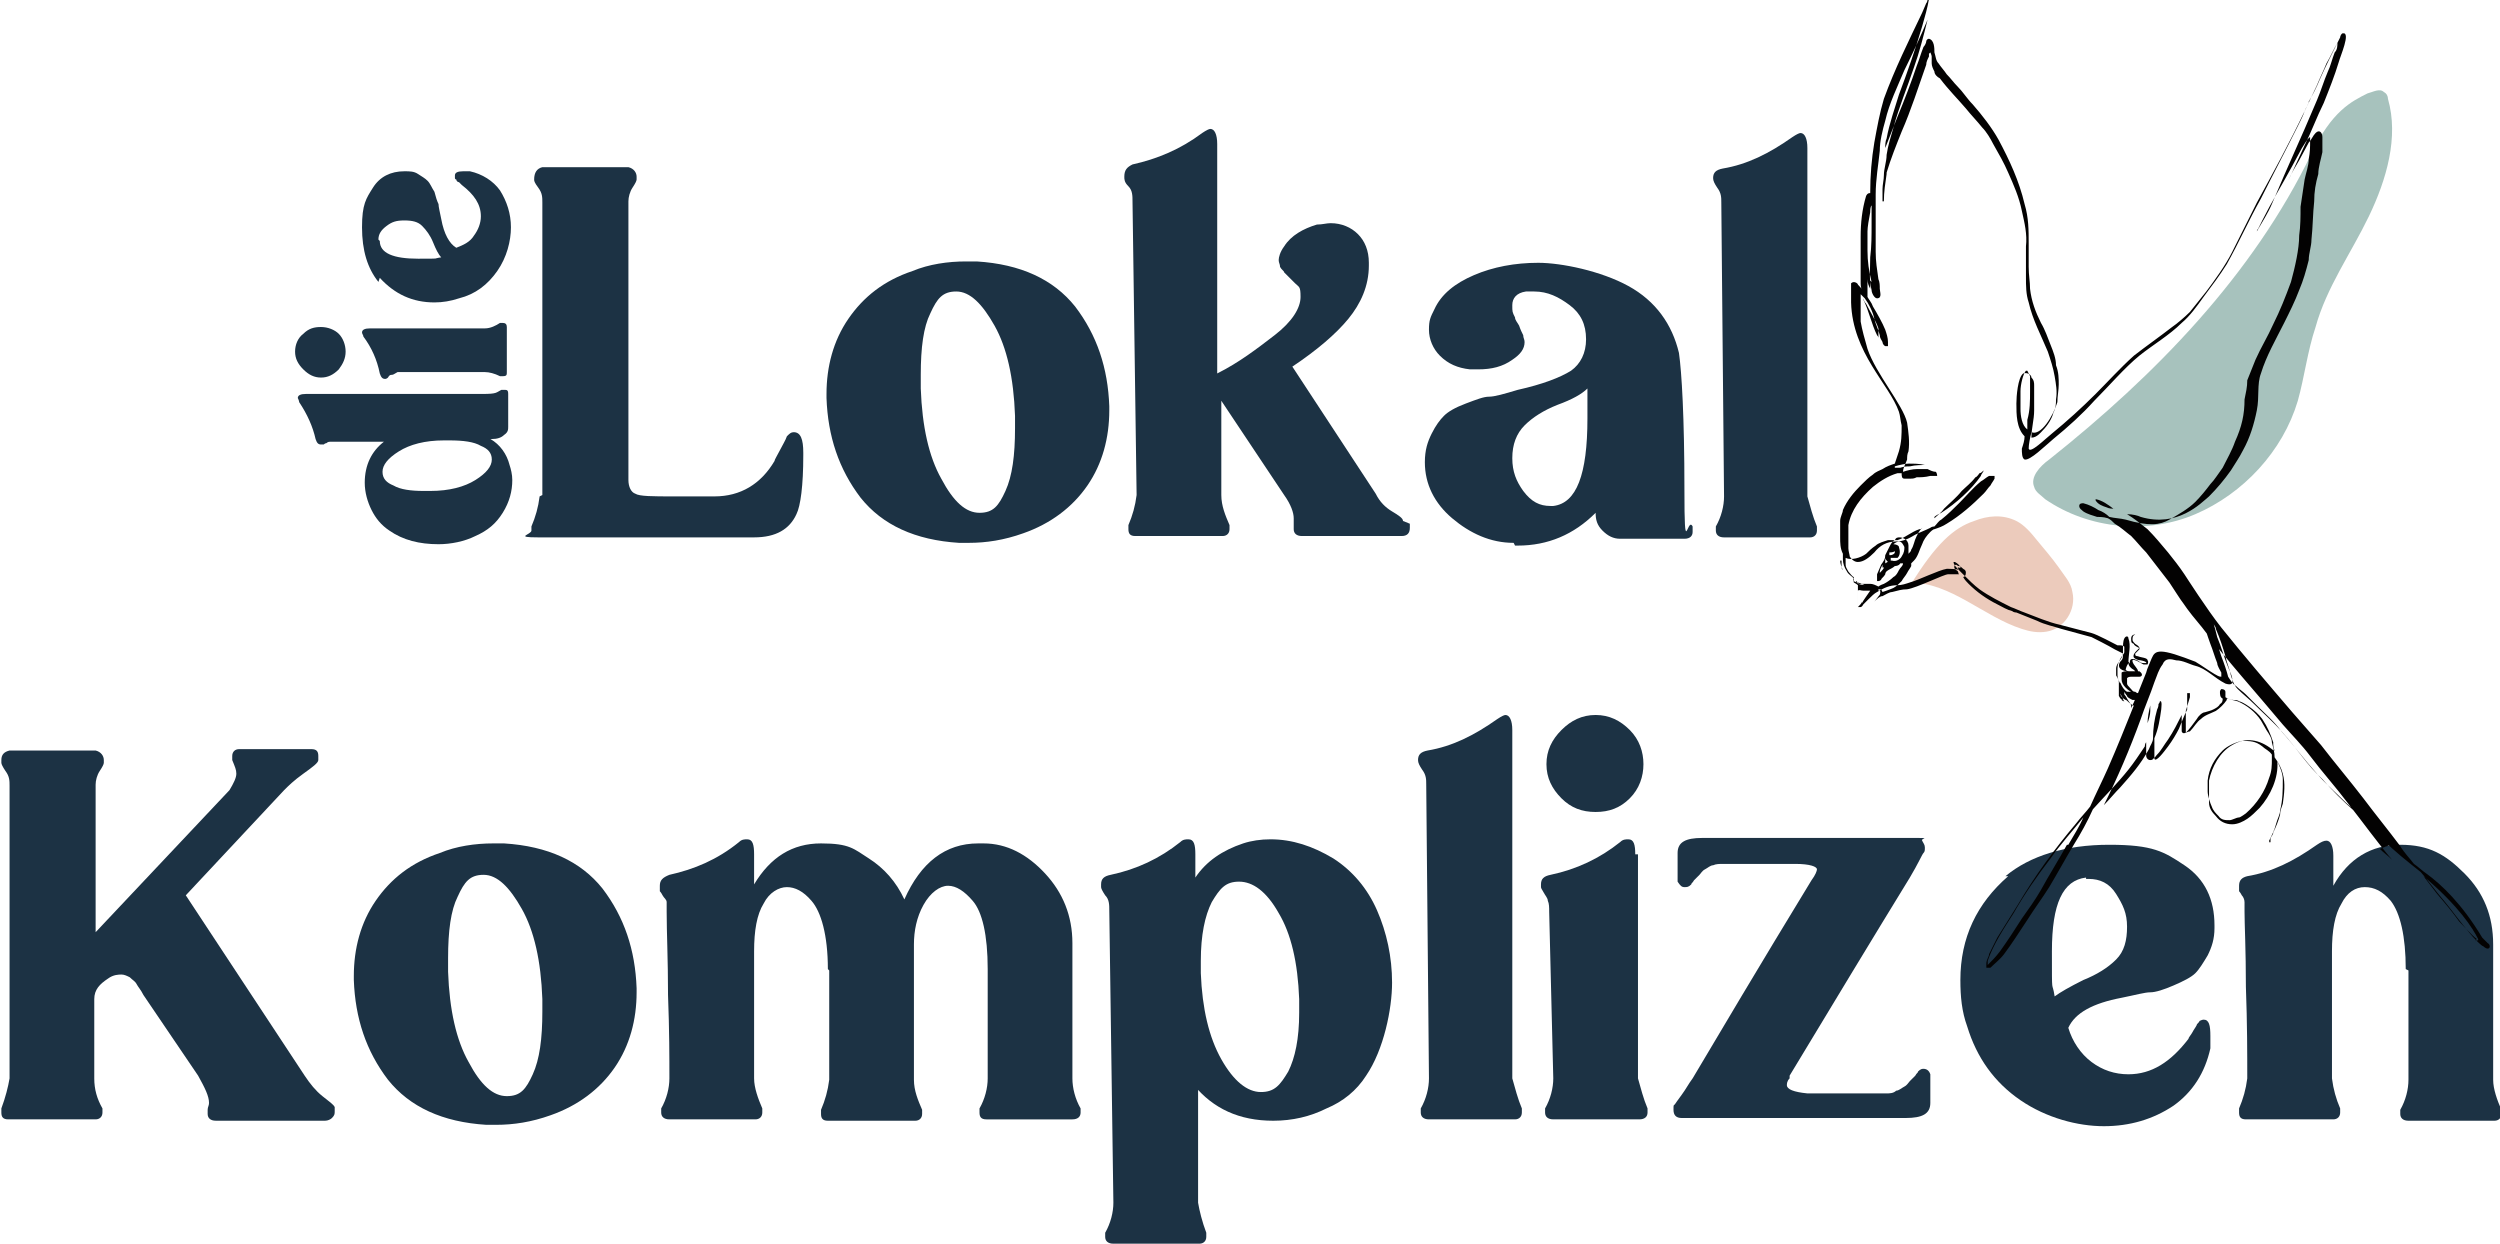 <svg xmlns="http://www.w3.org/2000/svg" id="uuid-4d2c9e27-3e06-41bd-820f-f712d142a3c9" width="64.5mm" height="32.1mm" viewBox="0 0 183 91"><defs><style>.uuid-5fdd4234-0254-4bed-be70-139ee8c1aa1e{fill:#030202;}.uuid-2b98b871-17c0-40ba-8ea3-eced170be947{fill:#1c3244;}.uuid-c2135545-7806-458f-ae23-b9f65c2c72b6{isolation:isolate;}.uuid-80bb5e45-cec3-49d4-bf55-7bb2e4016939{mix-blend-mode:multiply;}.uuid-c68c5ffa-4eed-484f-8f4a-b0dd6e360dab{fill:#a7c2bd;}.uuid-73299519-ab87-4ec6-ad3d-85b39e00f109{fill:#eccbbc;}</style></defs><path class="uuid-2b98b871-17c0-40ba-8ea3-eced170be947" d="M22.1,28.8c.8,0,2,0,3.6,0s2.6,0,4.8,0c2.1,0,3.7,0,4.8,0s1-.1,1.4-.3c0,0,.1,0,.2,0,.2,0,.3,0,.3.3v2.4c0,.2,0,.4-.3.6-.2.2-.5.3-.9.3h-.1c.7.4,1.2,1.1,1.4,1.9.1.3.2.7.2,1.1,0,.8-.2,1.6-.7,2.4-.5.8-1.1,1.3-2,1.7-.8.4-1.8.6-2.7.6-1.4,0-2.6-.3-3.6-1-.6-.4-1-.9-1.3-1.5-.3-.6-.5-1.3-.5-2,0-1.3.5-2.3,1.4-3-.8,0-2,0-3.6,0s-.2,0-.3,0c-.1,0-.2,0-.3.1,0,0-.1,0-.2.1,0,0-.2,0-.2,0-.2,0-.3-.1-.4-.4-.2-.9-.6-1.8-1.2-2.7,0-.1-.1-.3-.1-.3,0-.2.2-.3.6-.3ZM32.5,32.2c-1.4,0-2.5.3-3.3.8-.8.5-1.2,1-1.2,1.5s.3.8.8,1c.5.3,1.3.4,2.2.4h.5c1.4,0,2.5-.3,3.3-.8.8-.5,1.2-1,1.2-1.5s-.3-.8-.8-1c-.5-.3-1.3-.4-2.3-.4h-.4Z"></path><path class="uuid-2b98b871-17c0-40ba-8ea3-eced170be947" d="M26.9,24h8.6c.4,0,.8-.2,1.1-.4,0,0,.1,0,.2,0,.2,0,.3.1.3.3v3.3c0,.2,0,.3-.3.3s-.1,0-.2,0c-.4-.2-.8-.3-1.1-.3h-6.4c-.2.1-.3.2-.4.2-.1,0-.2,0-.3.2,0,0-.1.1-.2.1h0c-.2,0-.3-.1-.4-.4-.2-1-.6-1.9-1.2-2.7,0-.1-.1-.2-.1-.3,0-.2.2-.3.6-.3ZM21.6,25.7c0-.5.2-1,.6-1.3.4-.4.8-.5,1.3-.5s1,.2,1.3.5.5.8.5,1.3-.2.9-.5,1.3c-.4.4-.8.6-1.3.6s-.9-.2-1.3-.6c-.4-.4-.6-.8-.6-1.3Z"></path><path class="uuid-2b98b871-17c0-40ba-8ea3-eced170be947" d="M27.7,20.6c-.8-1-1.2-2.3-1.2-4s.3-2.1.8-2.9c.5-.8,1.3-1.2,2.3-1.2h0c.4,0,.7,0,1,.2.3.2.5.3.7.5.2.2.3.5.5.8.1.4.2.7.3.9,0,.2.1.6.2,1.1.2,1.1.6,1.8,1.1,2.1.5-.2,1-.4,1.3-.9.3-.4.5-.9.5-1.4,0-.9-.5-1.6-1.4-2.3,0,0-.1-.1-.2-.2-.1,0-.2-.1-.2-.2,0,0-.1,0-.1-.1,0,0,0-.1,0-.2h0c0-.2.2-.3.6-.3s.3,0,.5,0c.9.2,1.7.7,2.2,1.4.5.8.8,1.7.8,2.7s-.3,2.2-1,3.2c-.7,1-1.6,1.7-2.8,2-.6.2-1.2.3-1.8.3-1.6,0-2.9-.6-4-1.8ZM27.8,17.6c0,.9,1,1.3,2.8,1.3s1,0,1.7-.1c-.2-.2-.4-.6-.6-1.1-.2-.5-.5-.9-.8-1.2-.3-.3-.7-.4-1.3-.4s-.9.1-1.3.4c-.4.3-.6.6-.6,1h0Z"></path><path class="uuid-2b98b871-17c0-40ba-8ea3-eced170be947" d="M39.7,36.2c0-2.4,0-6,0-10.7,0-4.8,0-8.3,0-10.7,0-.4,0-.7-.3-1.1s-.3-.5-.3-.6h0c0-.5.2-.8.6-.9h6.3c.4.1.6.4.6.7h0c0,0,0,.2,0,.2,0,.1-.1.3-.3.6-.2.3-.3.7-.3,1,0,1.4,0,3.4,0,6.1s0,7.4,0,13.5v.8c0,.5.2.9.5,1,.3.2,1.3.2,2.8.2h3c1.9,0,3.4-.9,4.4-2.6,0-.1.2-.4.4-.8.2-.4.4-.7.5-1,.2-.2.3-.3.5-.3h0c.5,0,.7.5.7,1.5v.2c0,2.2-.2,3.7-.5,4.3-.5,1.1-1.5,1.7-3.1,1.7s-4.5,0-7.9,0c-3.4,0-6.1,0-7.9,0s-.5-.2-.5-.5,0-.2,0-.3c.3-.7.5-1.4.6-2.2Z"></path><path class="uuid-2b98b871-17c0-40ba-8ea3-eced170be947" d="M71.5,19.1c3.2.2,5.6,1.3,7.2,3.3,1.6,2.1,2.4,4.5,2.5,7.3v.3c0,2-.5,3.9-1.6,5.5-1.1,1.6-2.7,2.8-4.7,3.5-1.4.5-2.7.7-4,.7h-.7c-3.2-.2-5.6-1.3-7.2-3.3-1.6-2.1-2.4-4.5-2.5-7.3v-.3c0-2,.5-3.9,1.6-5.5,1.1-1.6,2.6-2.8,4.7-3.5,1.2-.5,2.6-.7,3.9-.7h.8ZM74.3,30.4c-.1-2.8-.6-5-1.5-6.6-.9-1.6-1.8-2.5-2.8-2.5s-1.4.5-1.9,1.6c-.5,1-.7,2.5-.7,4.5v1c.1,2.8.6,5,1.5,6.6.9,1.7,1.8,2.5,2.8,2.5s1.4-.5,1.9-1.6.7-2.6.7-4.6v-.9Z"></path><path class="uuid-2b98b871-17c0-40ba-8ea3-eced170be947" d="M103.2,38.3c0,.2,0,.3,0,.3,0,.4-.2.6-.6.6h-7.3c-.4,0-.6-.2-.6-.5s0-.2,0-.3c0-.2,0-.3,0-.5,0-.4-.2-1-.7-1.7l-4.6-6.9v6.9c0,.8.3,1.5.6,2.2,0,.2,0,.3,0,.3,0,.3-.2.5-.5.5h-6.4c-.4,0-.5-.2-.5-.5s0-.2,0-.3c.3-.7.5-1.4.6-2.2l-.3-21.5c0-.4,0-.8-.3-1.1s-.3-.5-.3-.7h0c0-.5.2-.7.6-.9,1.8-.4,3.5-1.1,5.1-2.3.3-.2.5-.3.6-.3.3,0,.5.4.5,1.1v16.8c1.6-.8,2.9-1.8,4.2-2.8,1.3-1,1.9-2,1.9-2.8s-.1-.7-.4-1c0,0-.2-.2-.4-.4-.2-.2-.3-.3-.4-.4,0-.1-.2-.2-.3-.4,0-.2-.1-.3-.1-.5,0-.2.1-.6.4-1,.5-.8,1.4-1.3,2.4-1.6.4,0,.7-.1,1-.1.8,0,1.5.3,2,.8.5.5.8,1.2.8,2.1v.2c0,1.5-.6,2.8-1.5,3.9-.9,1.1-2.3,2.3-4.1,3.5l6.1,9.3c.3.6.7,1,1.2,1.3.5.3.8.5.8.7Z"></path><path class="uuid-2b98b871-17c0-40ba-8ea3-eced170be947" d="M110.8,39.7c-1.7,0-3.2-.7-4.5-1.8-1.3-1.1-2-2.5-2-4.1h0c0-.9.2-1.5.5-2.1.3-.6.6-1,.9-1.3s.8-.6,1.6-.9c.8-.3,1.3-.5,1.7-.5.4,0,1.1-.2,2.1-.5,1.8-.4,3.1-.9,3.9-1.4.7-.5,1.1-1.3,1.1-2.3h0c0-1.1-.4-1.9-1.2-2.5-.8-.6-1.6-1-2.6-1s-.5,0-.6,0c-.7.1-1,.5-1,1s0,.5.2.9c0,.2.2.4.3.6.1.3.2.5.3.7,0,.2.1.3.1.5,0,.5-.3.9-.9,1.3-.7.5-1.5.7-2.5.7s-.5,0-.6,0c-.9-.1-1.6-.4-2.2-1-.5-.5-.8-1.2-.8-1.9s.1-.9.4-1.5c.5-1.1,1.5-1.9,2.9-2.5,1.4-.6,3-.9,4.7-.9s4.6.6,6.6,1.7,3.2,2.8,3.7,4.9c.2,1.4.4,4.7.4,10s.2,1.9.6,2.7c0,.2,0,.3,0,.4,0,.3-.2.5-.6.5h-4.7c-.5,0-.9-.2-1.3-.6-.4-.4-.5-.8-.5-1.3-1.6,1.6-3.5,2.4-5.7,2.4h-.2ZM116.2,28.4c-.4.4-1.1.8-2.2,1.2-1,.4-1.8.9-2.4,1.5-.6.6-.9,1.4-.9,2.4s.3,1.7.8,2.4c.6.8,1.2,1.1,2,1.1h.2c1.7-.2,2.5-2.3,2.5-6.4s0-1.8,0-2.3Z"></path><path class="uuid-2b98b871-17c0-40ba-8ea3-eced170be947" d="M132.3,10.7v25.6c.2.7.4,1.5.7,2.2,0,0,0,.2,0,.3,0,.3-.2.5-.5.5h-6.3c-.4,0-.6-.2-.6-.5s0-.2,0-.3c.4-.7.6-1.5.6-2.2l-.2-21.5c0-.4,0-.7-.3-1.1-.2-.3-.3-.5-.3-.7,0,0,0,0,0,0,0,0,0,0,0,0,0-.4.2-.6.7-.7,1.8-.3,3.4-1.1,5.1-2.3.3-.2.5-.3.6-.3.3,0,.5.4.5,1.1Z"></path><path class="uuid-2b98b871-17c0-40ba-8ea3-eced170be947" d="M6.9,78.9c0,.8.2,1.5.6,2.2,0,.1,0,.2,0,.3,0,.3-.2.5-.5.5H.6c-.4,0-.5-.2-.5-.5s0-.1,0-.3c.3-.8.5-1.6.6-2.2,0-2.4,0-6,0-10.7s0-8.4,0-10.7c0-.4,0-.7-.3-1.1-.2-.3-.3-.5-.3-.6h0v-.2c0-.4.2-.6.6-.7h6.3c.4.1.6.4.6.7h0v.2c0,.1-.1.3-.3.6-.2.3-.3.7-.3,1,0,4.8,0,8.5,0,10.8l9.8-10.4c.3-.5.5-.9.5-1.2s-.1-.5-.3-1c0-.2,0-.3,0-.3,0-.3.2-.5.5-.5h5.3c.4,0,.5.2.5.5s0,.1,0,.3c0,.2-.4.5-1.1,1-.7.5-1.1.9-1.4,1.2l-7.2,7.7,8.7,13.2c.4.6.8,1.1,1.3,1.5.5.4.8.6.9.8,0,.1,0,.2,0,.3,0,.2,0,.3-.2.5-.1.1-.3.2-.5.2h-8c-.4,0-.6-.2-.6-.5s0-.1,0-.3c0-.2.1-.3.1-.5,0-.5-.3-1.1-.8-2l-4-5.9c-.2-.4-.4-.6-.5-.8-.1-.2-.3-.3-.5-.5-.2-.1-.4-.2-.6-.2s-.6,0-1,.3c-.6.4-1,.8-1,1.5s0,1.5,0,3c0,1.5,0,2.5,0,3Z"></path><path class="uuid-2b98b871-17c0-40ba-8ea3-eced170be947" d="M36.9,61.7c3.2.2,5.6,1.3,7.2,3.3,1.6,2.1,2.4,4.5,2.5,7.3v.3c0,2-.5,3.9-1.6,5.5-1.1,1.6-2.7,2.8-4.7,3.5-1.4.5-2.7.7-4,.7h-.7c-3.2-.2-5.6-1.3-7.2-3.3-1.6-2.1-2.4-4.5-2.5-7.3v-.3c0-2,.5-3.9,1.6-5.5,1.1-1.6,2.6-2.8,4.7-3.5,1.2-.5,2.6-.7,3.9-.7h.8ZM39.7,73.1c-.1-2.8-.6-5-1.5-6.6-.9-1.6-1.8-2.5-2.8-2.5s-1.4.5-1.9,1.6c-.5,1-.7,2.5-.7,4.5v1c.1,2.8.6,5,1.5,6.6.9,1.7,1.8,2.5,2.8,2.5s1.4-.5,1.9-1.6.7-2.6.7-4.6v-.9Z"></path><path class="uuid-2b98b871-17c0-40ba-8ea3-eced170be947" d="M60.6,70.9c0-2.5-.5-4.2-1.2-5-.6-.7-1.2-1-1.8-1s-1.3.4-1.7,1.2c-.5.8-.7,2-.7,3.5v9.3c0,.7.3,1.5.6,2.2,0,0,0,.2,0,.3,0,.3-.2.5-.5.5h-6.3c-.4,0-.6-.2-.6-.5s0-.2,0-.3c.4-.7.6-1.5.6-2.2,0-1.5,0-3.5-.1-6.1,0-2.6-.1-4.6-.1-6.1,0-.3,0-.5,0-.7,0-.2-.2-.3-.3-.5-.1-.2-.2-.3-.2-.3,0-.2,0-.3,0-.4,0-.4.2-.6.7-.8,1.8-.4,3.5-1.1,5.1-2.4.2-.2.4-.2.6-.2.4,0,.5.4.5,1.1v2.2c1.2-2,2.8-3,4.9-3s2.4.4,3.5,1.1c1.1.7,2,1.7,2.6,3,1.2-2.7,3-4.1,5.4-4.1h.4c1.7,0,3.2.8,4.5,2.2,1.3,1.4,2,3.1,2,5.1,0,5.3,0,8.6,0,9.9,0,.7.2,1.5.6,2.2,0,.1,0,.2,0,.3,0,.3-.2.5-.6.5h-6.3c-.4,0-.5-.2-.5-.5s0-.3,0-.3c.4-.7.6-1.5.6-2.2,0-.6,0-2,0-4s0-3.4,0-4c0-2.5-.4-4.2-1.1-5-.6-.7-1.2-1.1-1.8-1.1s-1.3.5-1.8,1.4c-.5.9-.7,1.9-.7,2.9s0,2.2,0,4.9c0,2.7,0,4.3,0,5,0,.8.3,1.5.6,2.2,0,.1,0,.2,0,.3,0,.3-.2.5-.5.5h-6.4c-.4,0-.5-.2-.5-.5s0-.2,0-.3c.3-.7.5-1.4.6-2.2,0-2.8,0-5.5,0-8Z"></path><path class="uuid-2b98b871-17c0-40ba-8ea3-eced170be947" d="M87.7,79.4v8.6c.1.6.3,1.4.6,2.2,0,.2,0,.3,0,.3,0,.3-.2.5-.5.5h-6.3c-.4,0-.6-.2-.6-.5s0-.2,0-.3c.4-.7.6-1.5.6-2.2l-.3-21.4c0-.4,0-.8-.3-1.1-.2-.3-.3-.5-.3-.6h0v-.2c0-.4.2-.6.7-.7,1.9-.4,3.6-1.2,5.1-2.4.2-.2.4-.2.6-.2.4,0,.5.4.5,1.1v1.7c.8-1.2,2-2,3.5-2.5.6-.2,1.3-.3,2-.3,1.6,0,3.1.5,4.6,1.4,1.4.9,2.5,2.2,3.2,3.8.7,1.6,1.1,3.4,1.1,5.3s-.6,4.9-1.9,6.8c-.7,1.1-1.7,1.9-2.9,2.4-1.2.6-2.5.9-3.9.9-2.5,0-4.4-.9-5.8-2.6ZM95.1,73.1c-.1-2.7-.6-4.8-1.5-6.3-.9-1.6-1.9-2.3-2.9-2.3s-1.4.5-2,1.5c-.5,1-.8,2.4-.8,4.3v.9c.1,2.6.6,4.7,1.5,6.3.9,1.6,1.9,2.4,2.9,2.4s1.4-.5,2-1.5c.5-1,.8-2.4.8-4.3v-.9Z"></path><path class="uuid-2b98b871-17c0-40ba-8ea3-eced170be947" d="M110.7,53.3v25.6c.2.7.4,1.5.7,2.2,0,0,0,.2,0,.3,0,.3-.2.5-.5.5h-6.3c-.4,0-.6-.2-.6-.5s0-.2,0-.3c.4-.7.6-1.5.6-2.2l-.2-21.5c0-.4,0-.7-.3-1.1-.2-.3-.3-.5-.3-.7,0,0,0,0,0,0,0,0,0,0,0,0,0-.4.2-.6.7-.7,1.8-.3,3.4-1.1,5.1-2.3.3-.2.5-.3.6-.3.3,0,.5.4.5,1.1Z"></path><path class="uuid-2b98b871-17c0-40ba-8ea3-eced170be947" d="M119.9,62.5v16.4c.2.7.4,1.5.7,2.2,0,.1,0,.2,0,.3,0,.3-.2.5-.6.5h-6.3c-.4,0-.6-.2-.6-.5s0-.2,0-.3c.4-.7.6-1.5.6-2.2l-.3-12.2c0-.3,0-.6-.1-.8,0-.2-.2-.4-.3-.6-.1-.2-.2-.3-.2-.4v-.2c0-.4.2-.6.7-.7,1.9-.4,3.6-1.2,5.1-2.4.2-.2.4-.2.6-.2.4,0,.5.4.5,1.1ZM116.8,52.3c1,0,1.8.4,2.5,1.1.7.7,1,1.6,1,2.5s-.3,1.8-1,2.5c-.7.7-1.5,1-2.5,1s-1.8-.3-2.5-1c-.7-.7-1.1-1.5-1.1-2.5s.4-1.8,1.1-2.5,1.5-1.1,2.5-1.1Z"></path><path class="uuid-2b98b871-17c0-40ba-8ea3-eced170be947" d="M131,78.9c-.2.2-.2.4-.2.5,0,.3.5.5,1.5.6h5.8c.2,0,.5,0,.7-.2.2,0,.4-.2.6-.3.2-.1.3-.3.4-.4s.2-.2.4-.4c.1-.2.2-.2.2-.3.2-.2.3-.2.4-.2.2,0,.4.1.5.4v2.1c0,.8-.6,1.1-1.8,1.1s-.4,0-.7,0c-.3,0-.6,0-.7,0h-15c-.4,0-.6-.2-.6-.6s0-.3.1-.4c0,0,.2-.3.5-.7s.5-.8.8-1.2c1.9-3.2,4.8-8.1,8.7-14.5.3-.4.4-.7.4-.8,0-.2-.5-.4-1.6-.4h-1.1c-.5,0-1.1,0-1.8,0-.7,0-1.2,0-1.7,0h-.7c-.2,0-.5,0-.7.1-.2,0-.4.2-.6.3-.2.1-.3.3-.4.4s-.2.2-.4.4c-.1.2-.2.2-.2.3-.2.2-.3.2-.5.2s-.3-.1-.5-.4v-2.1c0-.8.6-1.1,1.8-1.1s.4,0,.7,0c.3,0,.6,0,.7,0h2.9c1.3,0,3.2,0,5.7,0,2.5,0,4.4,0,5.6,0s.4,0,.5.2c.1.2.2.3.2.5s0,.3-.1.4-.4.8-1,1.8c-2.7,4.4-5.6,9.2-8.8,14.5Z"></path><path class="uuid-2b98b871-17c0-40ba-8ea3-eced170be947" d="M146.8,64.1c1.8-1.5,4.4-2.3,7.6-2.3s4,.5,5.5,1.5c1.5,1,2.2,2.5,2.2,4.4v.2c0,.8-.2,1.4-.5,2-.3.5-.6,1-.9,1.3s-.9.6-1.6.9c-.7.3-1.3.5-1.7.5-.4,0-1.1.2-2.1.4-2.1.4-3.4,1.1-3.9,2.2.3,1,.9,1.9,1.7,2.5.8.6,1.7.9,2.7.9,1.7,0,3.1-.9,4.4-2.6,0-.1.2-.3.3-.5.1-.2.2-.3.3-.5,0-.1.2-.2.2-.3,0,0,.2-.1.3-.1h0c.4,0,.5.4.5,1.2s0,.5,0,.9c-.4,1.8-1.3,3.2-2.7,4.2-1.5,1-3.2,1.5-5.1,1.5s-4.2-.6-6.1-1.9-3.2-3.1-3.9-5.4c-.4-1.1-.5-2.2-.5-3.4,0-3.1,1.2-5.6,3.5-7.6ZM152.7,64.2c-1.7.2-2.5,1.9-2.5,5.4s0,2,.2,3.3c.4-.3,1.1-.7,2.1-1.2,1-.4,1.8-.9,2.4-1.5.6-.6.8-1.4.8-2.4s-.3-1.6-.8-2.4c-.5-.8-1.2-1.1-2-1.1h-.2Z"></path><path class="uuid-2b98b871-17c0-40ba-8ea3-eced170be947" d="M176.1,70.9c0-2.4-.4-4.1-1.1-5-.6-.7-1.2-1-1.9-1s-1.3.4-1.7,1.2c-.5.8-.7,2-.7,3.5v9.3c.1.8.3,1.5.6,2.2,0,.1,0,.2,0,.3,0,.3-.2.5-.5.5h-6.4c-.4,0-.5-.2-.5-.5s0-.1,0-.3c.3-.7.5-1.4.6-2.2,0-1.8,0-4-.1-6.7,0-2.7-.1-4.6-.1-5.5,0-.3,0-.5,0-.7,0-.2-.1-.4-.2-.5-.1-.2-.2-.3-.2-.3,0,0,0-.2,0-.4,0-.4.2-.6.6-.7,1.8-.3,3.4-1.1,5.1-2.3.3-.2.5-.3.7-.3.3,0,.5.4.5,1.1v2.2c1.1-2,2.8-3,4.9-3s3.3.7,4.7,2.1c1.4,1.4,2.1,3.1,2.1,5.2,0,1.2,0,4.5,0,9.9,0,.7.3,1.5.6,2.2,0,0,0,.2,0,.3,0,.3-.2.5-.5.5h-6.3c-.4,0-.6-.2-.6-.5s0-.2,0-.3c.4-.7.6-1.5.6-2.2,0-2.8,0-5.5,0-8Z"></path><g class="uuid-c2135545-7806-458f-ae23-b9f65c2c72b6"><g id="uuid-847e439e-81a5-4969-bca3-c52051db19df"><g class="uuid-80bb5e45-cec3-49d4-bf55-7bb2e4016939"><path class="uuid-c68c5ffa-4eed-484f-8f4a-b0dd6e360dab" d="M169.2,11.2c-4.3,8.9-11.4,16.2-19.2,22.4-.7.5-1.4,1.3-1.1,2,.1.4.5.6.8.9,3.2,2.2,7.5,2.6,11,1.1s6.4-4.6,7.5-8.3c.5-1.8.7-3.6,1.3-5.4.8-2.9,2.6-5.4,3.9-8.1s2.2-5.8,1.4-8.6c0-.2-.1-.4-.3-.5-.3-.3-.8,0-1.2.1-1.2.6-2.6,1.3-4.1,4.4h0Z"></path><path class="uuid-73299519-ab87-4ec6-ad3d-85b39e00f109" d="M139.8,42.6c3,0,5.4,2.5,8.2,3.4.6.2,1.2.3,1.8.2,1.3-.2,2.2-1.6,1.9-2.9-.1-.7-.6-1.2-1-1.8-.5-.7-1.1-1.4-1.6-2-.4-.5-.9-1.1-1.5-1.4-1-.5-2.1-.4-3.1,0-1.5.5-2.8,1.7-4.6,4.6h0Z"></path><path class="uuid-5fdd4234-0254-4bed-be70-139ee8c1aa1e" d="M181.7,68.6c-1.5-2.5-3-3.9-4.1-4.7-.3-.2-.6-.5-.9-.7-.3-.4-.7-.8-1-1.3-.9-1.2-1.8-2.3-2.7-3.5-1-1.3-2.1-2.6-3.1-3.9-.7-.8-1.4-1.6-2.1-2.4-1.8-2.1-3.6-4.2-5.2-6.2-1.1-1.4-2.5-3.6-2.7-3.9-.4-.6-.8-1.1-1.2-1.6-.5-.6-1-1.2-1.5-1.7-.5-.4-1-.8-1.5-1.1.4,0,.8.1,1,.2,2.7.8,4.4-1,5-1.5.6-.6,1.1-1.2,1.6-1.9.3-.5.6-.9.9-1.5.5-.9.8-1.9,1-2.9.2-1,0-1.9.3-2.7.4-1.3,1.1-2.5,1.7-3.7.4-.8.8-1.6,1.1-2.4.3-.7.5-1.4.7-2.2,0-.5.2-1,.2-1.5.1-.9.1-1.9.2-2.8,0-.7.1-1.3.3-2,0-.5.2-1.1.3-1.6,0-.3,0-.7,0-1.1,0-.3-.2-.6-.5-.3-.2.2-.3.5-.5.7-.2.4-.5.9-.7,1.3-.3.5-.6,1-.8,1.5.4-.9.8-1.7,1.2-2.6.5-1,.9-2.1,1.4-3.1.4-1,.8-2,1.1-3,.1-.4.9-2.2.3-2.1-.1,0-.2.2-.2.3-.1.2-.2.4-.3.6-.4.8-.8,1.6-1.2,2.5-.2.5-.5,1.1-.8,1.6,0,.2-.2.4-.3.7h0s0,0,0,0c-1.1,2.3-2.3,4.5-3.5,6.7-.6,1.2-1.2,2.4-1.8,3.6-.5,1-1.3,2.1-1.9,2.9-.4.5-.8,1-1.2,1.5-.4.4-1,.9-1.3,1.1-.9.7-1.9,1.4-2.8,2.1-1,.9-1.9,1.9-2.8,2.8-1,1-2.1,2-3.2,2.9-.5.4-1.6,1.5-1.7,1.1,0-.3.1-.8.2-1.2.7.3,1.6-1.2,1.9-2.2,0-.4.1-.9.1-1.3s0-.9-.2-1.4c0-.5-.2-1-.4-1.5-.2-.5-.4-1.1-.7-1.6-.4-.8-.7-1.6-.8-2.5,0-.5-.1-1-.1-1.6s0-1.1,0-1.7c0-1,0-1.9-.3-2.9-.4-1.7-1.1-3.2-1.9-4.7-.5-.9-1.2-1.8-1.9-2.6-.4-.4-.7-.9-1.1-1.3-.3-.3-.5-.6-.8-.9-.2-.3-.4-.5-.6-.8-.2-.2-.2-.5-.3-.8,0-.3,0-.9-.4-1-.1,0-.2.1-.2.2,0,.1-.1.3-.2.4-.2.5-.3.9-.5,1.4-.4,1.2-.9,2.5-1.4,3.7-.3.8-.6,1.5-.9,2.3,0-.2,0-.5.1-.7.2-1.1.6-2.2.9-3.2.6-1.6,1.2-3.3,1.7-5,.2-.7.4-1.4.5-2,0,0,0,0,0,0,0,0,0,0-.1,0,0,0,0,.2-.1.3-.1.2-.2.5-.3.7-1,2.1-2,4.1-2.8,6.3-.3,1-.5,2.1-.7,3.2-.2,1.2-.3,2.4-.3,3.7-.1,0-.2,0-.3.2-.3,1-.4,2-.4,3,0,1.1,0,2.2,0,3.3,0,.2,0,.4.1.6,0-.1-.2-.3-.3-.4,0-.1-.3-.3-.5-.1,0,.1,0,.3,0,.5,0,.3,0,.6,0,.9.1,3.7,2.8,6,3.5,8,.1.3.1.6.2,1,0,.7,0,1.2-.2,1.9-.1.3-.2.6-.3.9-.3.1-.6.2-.9.4-.2.1-.5.2-.7.4-.3.2-.6.5-.9.8-.5.5-1,1.1-1.3,1.8,0,.2-.2.5-.2.8,0,.4,0,.8,0,1.2,0,.4,0,.8.2,1.2,0,0,0,0,0,0,0,0,0,0,0,.1,0,0,0,.2,0,.3,0,.3.1.6.3.9.1.2.3.3.5.5h0c-.1,0,0,.2,0,.3,0,0,.2.1.3.2,0,.2,0,.3,0,.5,0,.3,0,.5,0,.8,0,0,0,.3,0,.3,0,0,.1,0,.2,0,0,0,0,0,0,0,0,0,0,0,0,0,0,0,.1,0,.2-.2.1-.1.2-.2.4-.4.2-.2.4-.4.6-.5.5-.3.9-.5,1.5-.5.3,0,.6-.1.9-.2.7-.2,2.1-.9,2.7-1,.2,0,.8,0,.9.1,0,0,.2.2.3.3.4.4.8.8,1.2,1.1.7.5,1.5.9,2.3,1.3.3.1.7.3,1,.4.8.3,1.7.7,2.6.9.8.2,1.5.4,2.3.6.4.1,1.7.8,1.9.9h0c0,0,.1,0,.2,0,0,0,.2,0,.3.1h0c0,.1,0,.3,0,.4,0,.1-.2.3-.3.5-.1.2-.2.4-.2.7,0,.2,0,.3,0,.5,0,.2.1.4.2.6,0,0,0,.2,0,.3h0c0,.2,0,.3,0,.4,0,.2.2.4.4.5.1,0,.2.2.4.3q0,0,.1.1s0,0,.1,0h0c-.6,1.5-1.2,3-1.9,4.6-.4.9-.9,1.9-1.3,2.8-.3.4-.7.8-1,1.2-1.6,1.9-3,3.8-4.3,6-.5.8-1,1.6-1.5,2.4-.2.4-.4.8-.6,1.2,0,.2-.2.4-.2.7,0,.1,0,.3,0,.3,0,0,.2,0,.3,0,.3-.3.7-.6,1-1,.6-.8,1.1-1.6,1.7-2.5.5-.8,1.1-1.6,1.6-2.4.6-1,1.2-2.1,1.8-3.1.5-.8,1-1.7,1.4-2.6.9-1,1.8-1.9,2.6-2.9.4-.5.8-1.1,1.2-1.7,0,0,0-.2.1-.3,0,.1,0,.3,0,.4,0,.2,0,.4,0,.6,0,.1.1.3.3.3,0,0,.2,0,.2-.1.1,0,.2-.2.3-.3.3-.3.5-.7.8-1.1.4-.6.7-1.2,1-1.8v.4c0,.2,0,.5,0,.8.1.3.4,0,.6,0,.3-.3.5-.7.8-.9.3-.3.7-.4,1.1-.6.3-.2.6-.5.8-.8,0,0,0,0,0-.1.2,0,.3.1.5.1.1,0,.3,0,.4.1.2,0,1.2.6,1.7,1.3.4.6.6,1.1.8,1.7,0,.2,0,.4.1.6,0,0-.1,0-.2-.1-.9-.7-1.9-.9-2.9-.3-.9.5-1.5,1.6-1.7,2.6,0,.5,0,1.1,0,1.6,0,.4.2.7.5,1,.3.4.7.6,1.2.6.4,0,.8-.2,1.1-.4s.6-.5.9-.8c.8-.9,1.4-2.2,1.3-3.4.2.4.4.9.4,1.3,0,.8,0,1.5-.2,2.3,0,.3-.2.6-.3,1-.1.4-.3.8-.5,1.2,0,0,0,.2.1.1,0,0,0,0,0,0,0,0,0-.1,0-.2,0-.2.2-.3.2-.5.2-.4.4-.9.5-1.3,0-.3.1-.5.2-.8.1-.7.2-1.5,0-2.2-.1-.4-.3-.8-.6-1.2,0-.4-.1-.7-.2-1.1,0-.3-.2-.6-.4-.9-.1-.2-.3-.5-.4-.7-.4-.6-1-1.1-1.7-1.4-.3-.1-.6-.1-.9-.3h0c0-.1,0-.3,0-.4,0-.1-.1-.2-.3-.2,0,0-.1.1-.1.2,0,.2,0,.4.2.5,0,0,0,0,0,0,0,.1,0,.3-.2.4-.1.2-.3.3-.5.4-.2.1-.3.1-.6.2-.2,0-.5.3-.6.5-.3.4-.5.7-.8,1h0s0,0,0,0h0c0,0,0-.4,0-.6s0-.6,0-1c.1-.3.2-.7.3-1,0-.1,0-.2,0-.3,0,0-.2,0-.2,0,0,0,0,.2,0,.3,0,.2,0,.3,0,.5,0,.1,0,.3,0,.4-.2.4-.4.9-.6,1.4-.2.4-.5.9-.8,1.3-.3.4-.9,1.2-1,.9,0-.3,0-.6,0-.9,0-.2,0-.4,0-.6.3-.7.4-1.4.5-2.1,0-.1.1-.7-.1-.6,0,0,0,.1-.1.2,0,.1,0,.2-.1.4-.2.7-.3,1.4-.3,2.1,0,.3-.2.5-.3.8-.6,1.1-1.3,1.9-2.1,2.8-.4.4-.8.9-1.2,1.3,1-2,1.9-4.1,2.7-6.3.3-.9.7-1.8,1-2.7.2-.5.3-.9.6-1.3.2-.5.6-.4,1-.3.5,0,1,.3,1.4.4.8.2,1.4.9,2.2,1.3.3.1.6.1.5-.3,0-.3-.2-.6-.3-.9-.3-.7-.5-1.5-.8-2.2-.1-.4-.2-.8-.3-1.1h0s0,0,0,0c0,.2.2.3.2.5.3.7.5,1.3.7,2,.1.5.3.9.4,1.4.1.3.2.7.5,1,.4.4.8.7,1.2,1.1.7.7,1.4,1.3,2.1,2.1,1,1.1,1.8,2.4,2.9,3.4.7.8,1.5,1.6,2.3,2.3.7.7,1.4,1.4,2.1,2.1.9.9,1.8,1.6,2.8,2.4.6.7,1.1,1.4,1.7,2.1.5.6,1,1.3,1.5,1.9.4.5.8,1,1.3,1.4.1,0,.2.2.4.2.2,0,.2-.3,0-.4h0ZM151.3,61.8c-.6,1.1-1.3,2.2-1.9,3.3-.4.7-.9,1.4-1.4,2.1-.5.8-1.1,1.7-1.6,2.4-.3.4-.6.7-.9,1,0,0,0,0,0,0,0,0,0,0,0,0h0c0,0,0-.2,0-.3.4-1.2,1.2-2.4,1.9-3.5.8-1.4,1.7-2.7,2.7-4,.7-1,1.6-2,2.4-3-.3.7-.7,1.3-1.1,2h0ZM166.3,55.2c0,.1,0,.2,0,.3,0,.5,0,.9-.2,1.4-.3,1-.9,1.9-1.7,2.6,0,0-.4.3-.5.3-.2,0-.5.2-.7.2-.3,0-.6,0-.8-.3-.2-.2-.4-.4-.5-.7-.1-.2-.3-.8-.3-1.1,0-.2,0-.7,0-.8.1-.9.5-1.6,1.1-2.2.3-.3.9-.6,1.4-.7.6,0,1,0,1.5.4.2.2.5.3.7.6h0ZM162.5,50.4c0,0,0,0,0,0h0s0,0,0,0h0s0,0,0,0c0,0,0,.1,0,.2h0s0,0,0,0h0ZM157.4,51.6s0,0,0-.1c0,.2,0,.3,0,.5,0,.3-.1.6-.2.9,0-.4.1-.9.2-1.3h0ZM148.4,30.8c0,.2,0,.4,0,.6-.4-.3-.5-1-.5-1.5,0-.4,0-.8,0-1.3,0-.5.2-1.3.4-1.5h0c0,0,0,0,.1,0,0,0,.1.2.2.4,0,.3,0,.7,0,1.1,0,.7,0,1.4-.2,2.1h0ZM138.7,34.1c.3-.1.8-.2,1-.2.4,0,.8,0,1.2.1,0,0,0,0,.1,0-.3,0-.8,0-1.2.1-.2,0-.4,0-.7.1-.2,0-.4,0-.4,0h0v-.3h0ZM134.8,41c0,.1,0,.2,0,.4,0,.1,0,.2.1.3-.1-.2-.2-.5-.2-.7ZM135.7,42.2c-.1,0-.3-.3-.4-.4-.1-.2-.2-.3-.2-.5,0-.2,0-.3,0-.5h0c.4.2,1.1,0,1.5-.3.2-.2.4-.4.7-.6.2-.2.6-.3.9-.4,0,0,.5,0,.7,0,.6-.2,1-.6,1.6-.8,0,0,.2,0,.2-.1-.2.2-.3.4-.4.6-.2.4-.2.7-.4,1,0,.1-.1.2-.2.3,0,0,0,0,0-.2,0-.1,0-.3,0-.4,0-.2-.1-.4-.3-.5,0,0-.2-.1-.3-.1-.2,0-.3,0-.4.2-.2.1-.3.3-.4.5-.1.2-.2.4-.3.6,0,.3-.1.4-.3.7-.1.2-.2.5-.3.7,0,0,0,.2,0,.3,0,0,0,.1,0,.2,0,0,0,0,.1,0,0,0,.1,0,.2-.1,0-.1.2-.2.3-.4,0-.2.2-.3.4-.4,0,0,.2-.1.3-.2,0,0,.3,0,.4-.2,0,0,0,0,.1,0,0,0,0,0,0,0,0,0,0,0,.1,0,0,.2-.2.3-.3.5-.1.2-.2.4-.4.5-.2.2-.5.4-.7.5-.3.1-.4.2-.4.2-.2-.1-.4-.2-.6-.2-.2,0-.5,0-.8,0h0c-.1,0-.2-.1-.4-.2h0ZM138.4,41h0c-.1,0-.2.1-.4.2,0,0,0-.2,0-.2,0,0,0-.1,0-.2,0,.1.1.2.2.3h0ZM138.3,40.4c0,0,0-.1,0-.2,0,0,0,0,0,0,0,0,0,.1,0,.2,0,0,0,0,0,0,.1,0,.3,0,.4-.1,0,0,0,.1,0,.1,0,.1-.2.2-.3.2s0,0-.1,0c0,0,0,0,0,0,0,0,0,0,0,0h0s0,0,0,0ZM138.4,40.8h0s0,0,0,0c0,0,0,0,0,0,.2,0,.4,0,.5,0,.2-.2.2-.5.1-.8,0-.1-.2-.2-.4-.2.1-.1.3-.2.4-.2.2,0,.3.2.4.4,0,.2,0,.4-.2.7-.1.2-.4.4-.7.3q0,0-.1,0h0ZM137.8,41.5s0,0,.1,0c0,0,0,0,0,0,0,.1-.2.3-.3.4,0,0,0,0,0,.1,0,0,0-.2,0-.2,0-.1.1-.3.2-.5h0s0,0,0,.1h0ZM135.8,42.6h.1c.2,0,.4.1.6.2,0,0,.2,0,.3,0h0s0,0,0,0c-.2,0-.5,0-.8-.1h0c0,0,0-.1-.1-.2h0ZM136.3,44c0,.1-.2.3-.3.4,0-.2,0-.4,0-.6s0-.4,0-.6h0c.1-.1.2,0,.4,0,.2,0,.3,0,.5,0-.2.3-.5.7-.6.9h0ZM143.4,41.7c-.2-.2-.4-.4-.4-.6,0,0,0,0,.1,0,.2.1.4.3.4.4s0,0-.2,0ZM155.4,51.2c-.1,0-.2-.1-.3-.3,0,0,0-.2,0-.4,0-.2,0-.4,0-.6,0-.2-.1-.3-.2-.5,0,0,0-.4,0-.5,0-.3.3-.6.4-.8,0,0,.1-.2.1-.3h0s0,0,0,0c0,0,0,.2,0,.2h0c0,.2-.1.3-.2.4-.3.5.2.7.6.7s.4,0,.4,0h0s0,0,0,0h0c-.1,0-.2,0-.4,0s-.4,0-.5.1c0,0,0,.1,0,.2v.3c0,.2.1.4.3.6.1.1.2.2.4.3,0,0-.2,0-.3,0-.2-.1-.4-.4-.5-.7h0c0-.1,0-.2,0-.2,0,0,0,.1,0,.2,0,0,0,.2,0,.3,0,.2,0,.3,0,.5,0,.1.2.3.2.4,0,0,0,.1.1.2,0,0-.1,0-.2-.1h0ZM155.5,46.7h0c0-.2,0-.3,0-.4,0,0,0,.2,0,.2,0,.3,0,.6,0,1,0-.2,0-.4,0-.5,0-.1,0-.2,0-.3ZM156.3,51c0,.3-.2.5-.3.8,0,0,0,0,0,0,0,0,0-.1,0-.2,0-.1-.2-.3-.3-.5,0,0-.1-.2-.2-.3,0,0,0,0,0,0,0,0,0,0,0,0v-.2c0,0,.1.2.2.3,0,.1.2.2.4.3.1,0,.2,0,.4,0h0ZM175,61.8c-.5-.5-1.1-1-1.6-1.5-.6-.5-1.1-1.1-1.7-1.6-.7-.7-1.5-1.4-2.1-2.1-.9-1-1.7-2.1-2.6-3.1-.5-.7-1.2-1.3-1.8-1.9-.3-.3-.5-.5-.8-.8-.2-.2-.5-.4-.7-.6-.3-.2-.4-.4-.6-.7-.1-.4-.3-1-.5-1.5-.3-.9-.5-1.7-.8-2.5,0-.1-.1-.3-.2-.4,0,0-.1-.2-.2-.2-.4.1.3,1.9.4,2.2.2.5.3.9.5,1.4,0,.2.2.5.3.7,0,.1,0,.3,0,.3h0c-.2,0-.3-.1-.5-.2-.5-.3-.9-.6-1.4-.9-.3-.1-.5-.2-.8-.3-2.2-.8-2.2-.4-2.5.3s-.2.5-.3.8c-.2.5-.4,1-.6,1.5,0,0-.1,0-.2-.1-.2,0-.2-.1-.4-.3-.1-.1-.2-.2-.2-.3,0-.1,0-.2,0-.4h0c.1-.1.2-.1.4-.1s.3,0,.5,0c.2,0,.3-.2,0-.4-.1,0-.2,0-.4,0s-.2,0-.3,0c-.1,0-.2,0-.3-.1,0,0,0-.2.2-.5,0,0,0,0,0,0,0,.2.2.4.4.5,0,0,.1.1.2.2,0,0,.1,0,.1-.1,0-.2-.3-.4-.4-.7,0,0,0,0,0-.1,0,0,0-.1.2,0,.1,0,.4.2.6.3,0,0,.2,0,.3,0,0,0,.1-.2,0-.3,0-.2-.5-.2-.7-.3,0,0-.2,0-.2-.1h0s0,0,0-.1c0,0,0,0,0,0h0c0,0,.2-.2.3-.3.1-.2-.3-.4-.3-.4-.1-.1-.2-.2-.2-.3h0c0-.2,0-.3.2-.4h0s-.3,0-.3.3,0,.3.2.4c0,.1.2.2.4.3,0,0,0,0,0,0,0,0-.1.1-.2.2-.1.1-.3.3-.2.5.1.1.3.2.5.2.5.1.4.2.4.2,0,0-.1,0-.2,0,0,0-.2,0-.3-.1s-.2-.1-.4-.2c-.2,0-.3,0-.3.3,0,.1.1.3.2.4,0,0-.2-.4-.3-.5,0,0,0,0,0,0,0-.5.2-1.2,0-1.7,0-.2-.2-.2-.3,0-.1.2-.1.5-.1.8,0,0,0,.2,0,.3,0,0-.4-.2-.6-.3-.5-.3-1.5-.8-1.7-.9-.7-.2-1.5-.4-2.2-.6-.6-.2-1.2-.3-1.8-.6-.5-.2-1-.4-1.5-.6,0,0-.2,0-.3-.1h0c-.4-.1-.7-.3-1.1-.5-.8-.4-1.5-.9-2.1-1.5-.1-.1-.3-.3-.4-.5.1,0,.2-.1.2-.3,0-.1,0-.2-.2-.3,0,0-.2-.2-.3-.2,0,0-.1,0-.2-.1-.2,0-.2.3,0,.4s.1.2.2.3c-.2,0-.5,0-.8,0-.3,0-2.3,1-3,1.1-.4,0-.7.1-1.1.2-.2,0-.5.2-.7.3-.2,0-.4.2-.6.4,0,0,0,0,0,0,.1-.1.3-.4.4-.5.1-.3,0-.3-.1-.3,0,0,0,0,0,0,0,0,0,0,0-.1.2,0,.2,0,.3.2,0,0,.6-.2.8-.3.2-.1.4-.3.6-.5.1-.2.3-.4.4-.6.1-.2.2-.3.3-.5,0,0,0-.1,0-.2,0,0,.1-.1.2-.2.3-.3.4-.8.6-1.2.1-.3.3-.6.6-.9,0,0,.2-.2.3-.2.3-.1.6-.2.9-.4,1-.6,1.9-1.4,2.7-2.2.2-.2.3-.4.5-.6.1-.2.2-.3.3-.5,0,0,0-.1,0-.2-.1,0-.3,0-.4,0-.2.1-.4.3-.6.4-.6.5-1.1,1.1-1.6,1.6-.4.4-.8.8-1.3,1.2-.2.1-.3.3-.5.5,0,0-.2,0-.3.1-.4.2-.7.3-1.1.5-.5.3-.9.5-1.4.5-.7,0-1.2.3-1.6.8-.4.4-.8.7-1.2.7-.2,0-.4-.1-.6-.4,0-.1-.1-.4-.1-.6,0-.6,0-1.3,0-1.7.2-1.1.9-2,1.8-2.8.5-.4,1.1-.8,1.8-1,0,0,.2,0,.3,0,0,.2,0,.4.2.4.1,0,.3,0,.4,0,.2,0,.3,0,.5-.1.3,0,.6,0,1-.1,0,0,.2,0,.3,0,0,0,.1,0,.2,0,0,0,0-.2-.1-.3-.2,0-.4-.1-.6-.2-.3,0-.5,0-.8,0-.3,0-.7.1-1,.2,0-.3.2-.6.3-.9,0-.2,0-.4.1-.6.1-.7,0-1.4-.1-2.1-.3-1.3-2.3-3.6-2.9-5.4-.2-.7-.4-1.4-.5-2,0-.5,0-1.1,0-1.7v-.3c0,0,.2.2.3.3.3.4.6,1,.7,1.5.1.4.3.8.4,1.2,0,.2.1.3.2.5,0,0,0,.2.2.3,0,0,.1,0,.2,0,0,0,0-.2,0-.3,0-.3-.1-.6-.2-.9-.2-.5-.6-1.2-.9-1.7-.1-.3-.3-.5-.4-.7,0-.5,0-1.3,0-1.9,0-1,0-1.9,0-2.9,0-.3.1-.9.2-1.4,0-.1,0-.4.1-.5h0c0,.1,0,.2,0,.3,0,.3,0,.7,0,1.1,0,.8,0,1.6-.1,2.4,0,.8-.1,1.6.1,2.4,0,.2.2.6.4.6.4,0,.2-.5.2-.7,0-.2,0-.5-.1-.7-.1-.7-.2-1.3-.2-2,0-.6,0-1.2,0-1.7,0-.3,0-.7,0-1,0-.5,0-1,0-1.5,0-1.1.2-2.2.3-3.2,0-.7.2-1.5.4-2.2.3-1.3.9-2.5,1.4-3.7.6-1.2,1.2-2.5,1.7-3.7-.3,1.2-.6,2.4-1,3.5-.5,1.5-1.1,2.9-1.5,4.4-.2.7-.4,1.3-.5,2,0,.5-.2,1-.2,1.5,0,.3-.1.7-.1,1,0,.2,0,.4,0,.6v.2s0,.1,0,.1c0,0,.1,0,.1,0,0-.7.1-1.3.2-2,0,0,0,0,0-.1.3-1,.7-2,1.1-3,.7-1.6,1.2-3.2,1.8-4.9,0-.2.1-.4.2-.6h0c0,0,0-.1,0-.2,0,0,0,0,.1-.1,0,0,0,0,0,0,0,0,.1.2.1.3,0,.2,0,.3,0,.5,0,.2.1.4.2.6,0,.2.2.4.4.5.6.8,1.3,1.5,1.9,2.2.4.5.8.9,1.2,1.4.3.3.6.8.8,1.2.4.7.8,1.4,1.1,2.1.4.9.8,1.8,1,2.8.2.9.4,1.7.3,2.6,0,.7,0,1.5,0,2.2s0,1.3.2,1.9c.3,1.3.9,2.4,1.4,3.6.2.6.4,1.2.5,1.8.1.6.2,1.1.1,1.7,0,.3,0,.6-.2,1-.1.4-.4.9-.8,1.3-.1.1-.4.5-.8.5,0-.7.2-1.3.2-2,0-.3,0-.7,0-1,0-.2,0-.5,0-.8,0-.2,0-.4-.2-.6,0-.2-.3-.4-.6-.3-.4.3-.5,1.7-.5,2.2,0,.8,0,1.8.6,2.4,0,0,0,0,0,0,0,.3-.1.6-.2.9,0,.3,0,.7.2.8.4.1,1.5-1,2.1-1.5,1.1-.9,2.1-1.8,3-2.8,1.1-1.1,2.2-2.4,3.3-3.3,1-.8,2.2-1.5,3.1-2.4.6-.5,1.1-1.2,1.6-1.9.6-.8,1.2-1.6,1.7-2.4.9-1.6,1.6-3.2,2.5-4.8.9-1.8,1.8-3.5,2.7-5.3.2-.4.4-.8.5-1.1h0c.3-.6.6-1.3.9-1.9.2-.5.5-1.1.7-1.6.3-.5.5-1,.8-1.5,0,.2,0,.5-.2.7-.2.5-.3,1-.5,1.4-.3.7-.5,1.4-.8,2.1-.3.7-.6,1.4-.9,2.1-.5,1.1-1,2.3-1.5,3.4-.3.7-.6,1.4-.9,2.1s-.7,1.3-1.1,2c0,0,0,.2,0,.1,0,0,0,0,0-.1,0,0,0-.1.1-.2.1-.2.2-.4.3-.6.7-1.4,1.5-2.7,2.2-4,.2-.4.5-.9.7-1.3.2-.3.4-.7.6-.8,0,0,0,.1,0,.3,0,.4,0,.8-.1,1.3,0,.5-.2,1-.3,1.5-.1.7-.2,1.3-.3,2,0,.7,0,1.4-.1,2.1,0,1-.3,2.3-.6,3.4-.4,1.1-.8,2.1-1.3,3.1-.4.9-.9,1.7-1.3,2.6-.2.5-.4,1-.6,1.5,0,.5-.1.9-.2,1.4,0,1.1-.2,2-.7,3.1-.2.6-.6,1.3-.9,1.9-.3.4-.6.9-.9,1.2-.3.4-.7.9-1.1,1.3-.5.5-1.2.9-1.9,1.3-.7.4-1.5.5-3.2,0-.4-.1-.8-.1-1.2-.2-.2-.2-.5-.4-.8-.5-.3-.2-.7-.4-1.1-.5-.1,0-.3,0-.3.2,0,.2.2.3.3.4.3.2.7.3,1,.4.1,0,.5,0,.8.1.2.1.3.2.5.4.5.3.8.6,1.2.9.4.4.7.8,1.1,1.2.6.8,1.1,1.4,1.7,2.2.2.3.9,1.4,1,1.5.4.6.9,1.2,1.4,1.8,1.8,2.4,3.9,4.7,5.9,7.1.7.8,1.4,1.5,2,2.3.9,1.2,1.9,2.3,2.8,3.5,1.1,1.4,2.1,2.8,3.2,4.1-.3-.3-.6-.5-.9-.8h0ZM141.6,37.9c.2-.2.5-.4.7-.7.4-.4.9-.8,1.3-1.3.3-.3.7-.6,1-1,.1,0,.3-.3.3-.3.1,0,.2-.1.3-.2,0,.1-.2.3-.2.4-.7,1-1.8,2-2.9,2.7-.2.1-.4.2-.5.3h0ZM136.4,21.8c0,.1.1.3.2.4.3.6.7,1.2.9,1.8,0,.2,0,.3,0,.5v.2h0s0-.1-.1-.2c-.4-.8-.6-1.8-1-2.6h0ZM136.9,20.5c0,.2,0,.4,0,.6h0s0,0,0,0c0,0,0,0,0,0-.1-.2-.2-.4-.2-.7,0-.4,0-.8,0-1.3,0-.3,0-.5,0-.8,0,.8.1,1.5.3,2.3h0ZM154.8,37.2c-.2,0-.4,0-.6-.1-.3-.1-.6-.2-.8-.5,0,0,0,0,0-.1h0c.5.1.9.4,1.3.7,0,0,0,0,0,0h0ZM181.3,68.7c-.4-.3-.9-.9-1.3-1.3-.5-.7-1-1.3-1.6-2-.3-.4-.7-.9-1-1.3,2.6,2.2,3.6,3.8,4,4.6,0,0,0,0,0,.1h0s-.1,0-.2,0h0Z"></path></g></g></g></svg>